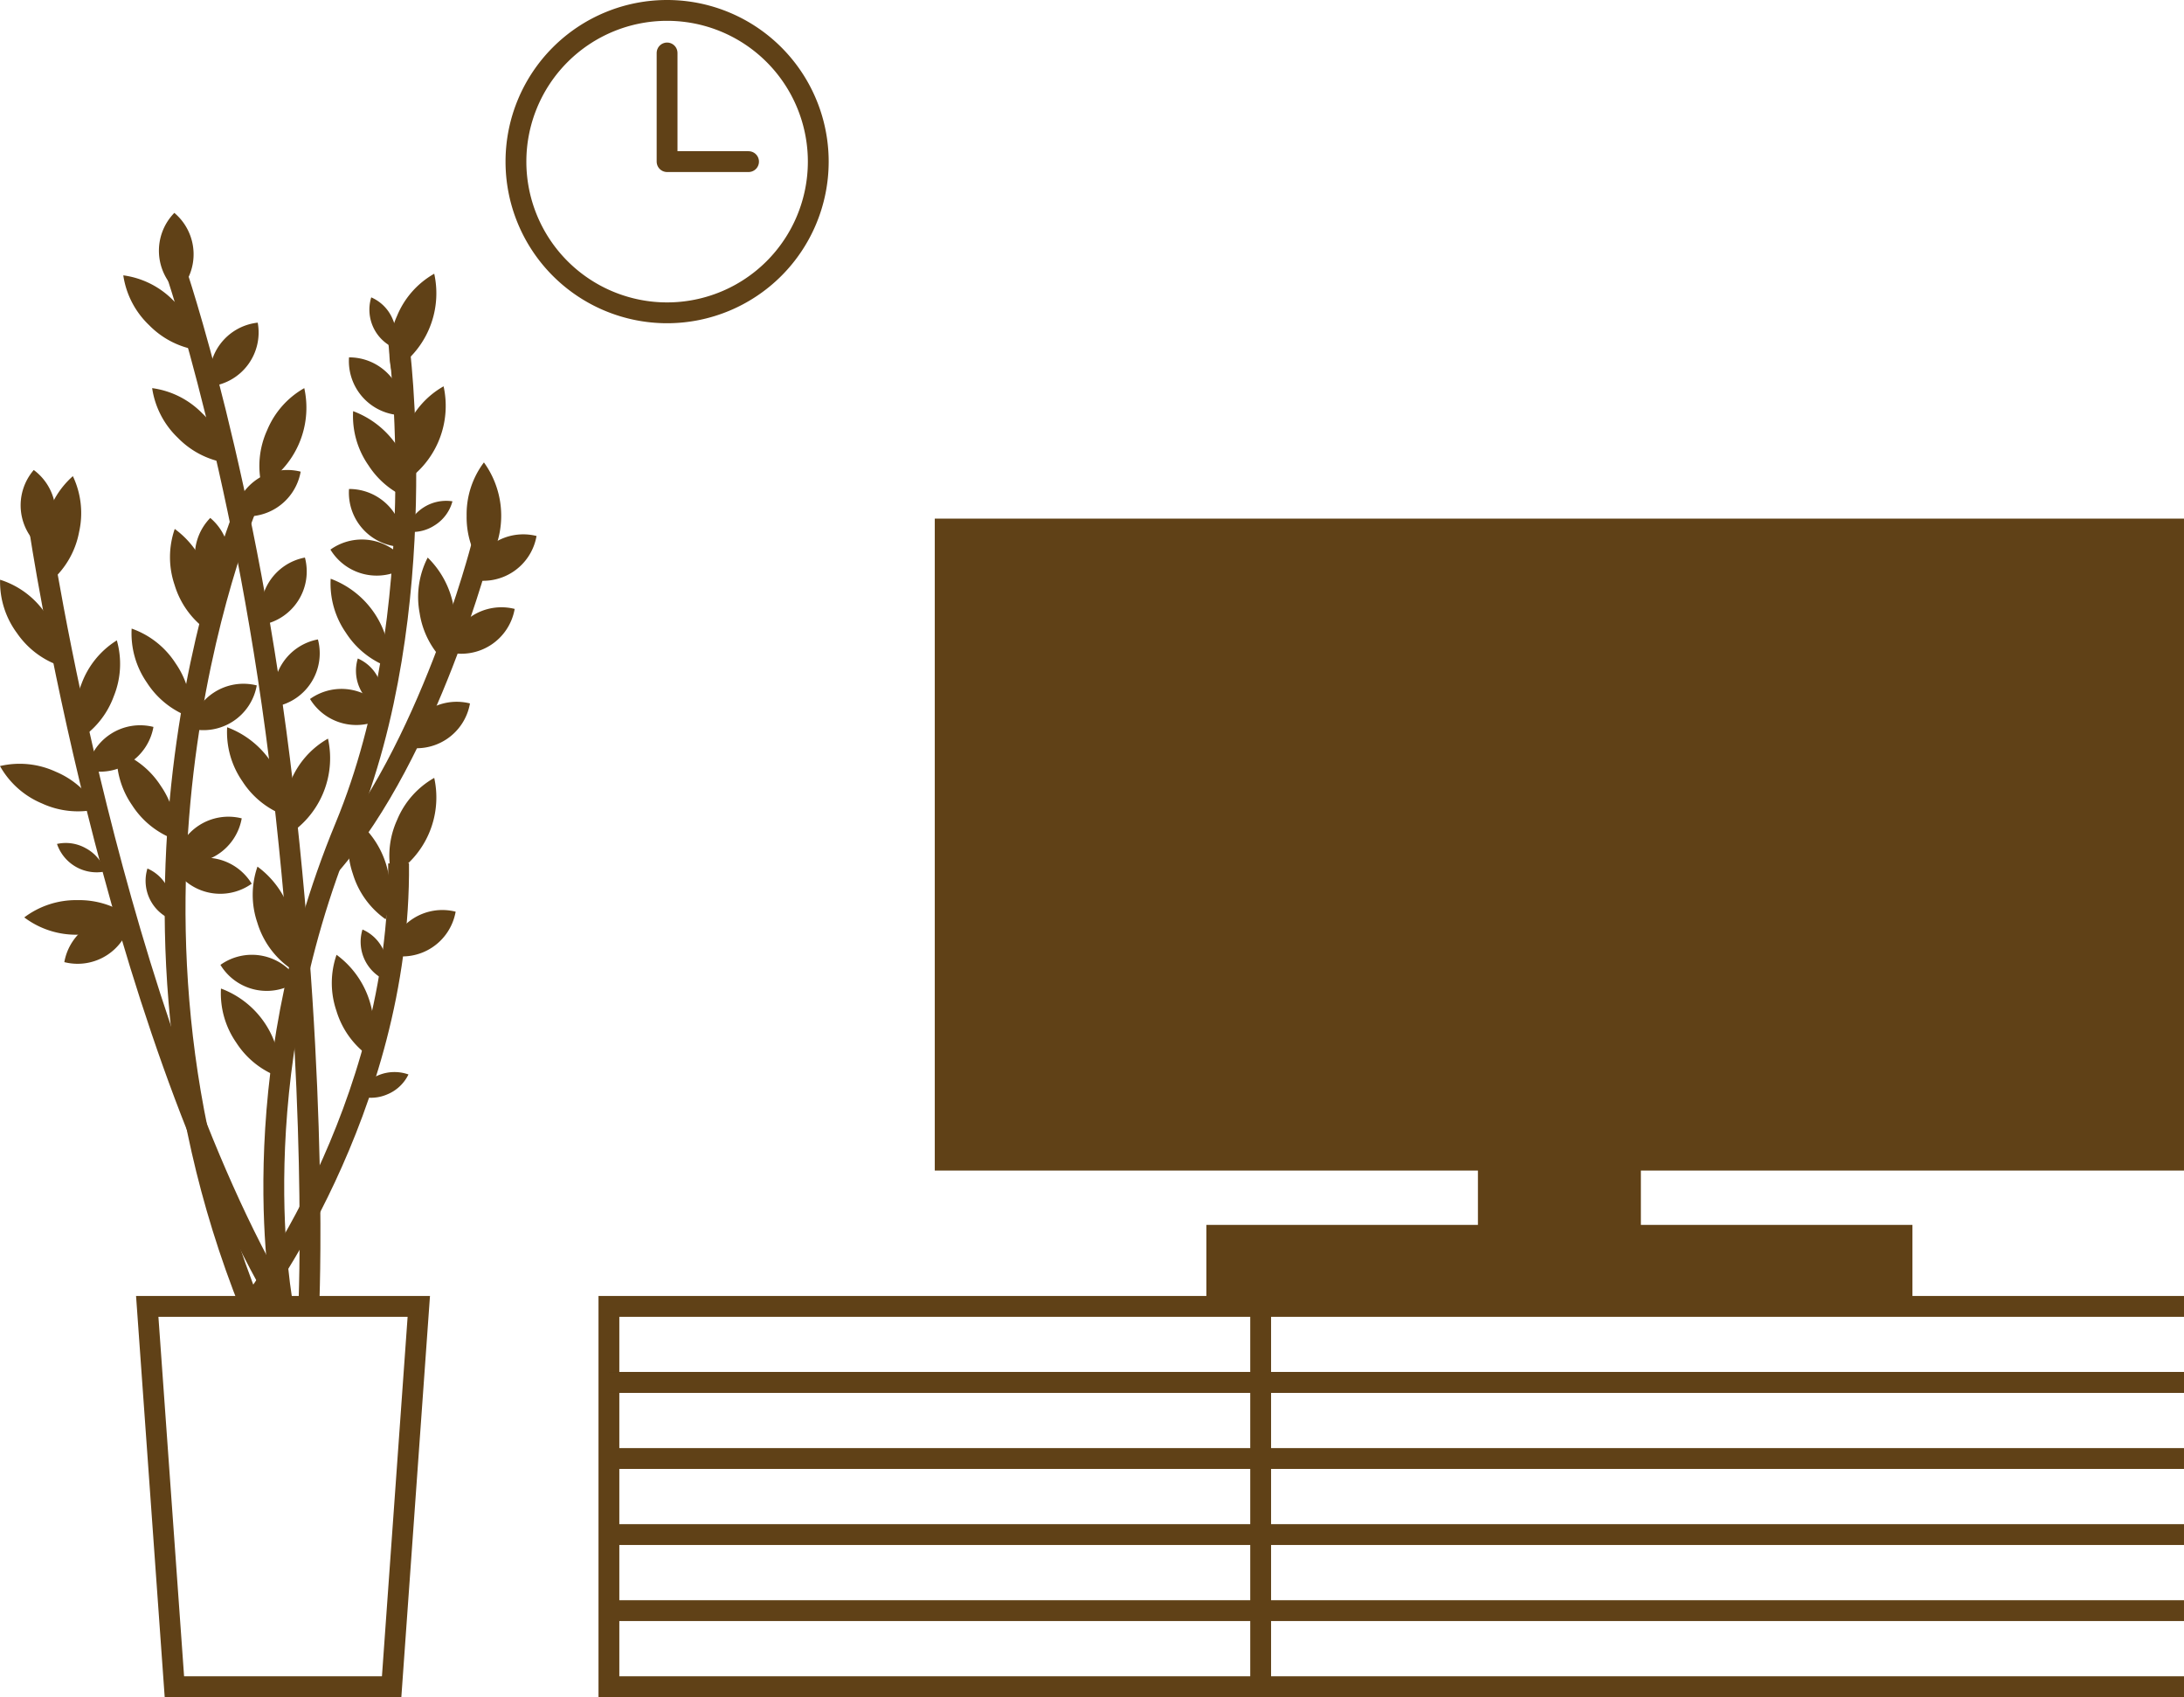 <svg xmlns="http://www.w3.org/2000/svg" width="524.47" height="407.433" viewBox="0 0 524.47 407.433"><path d="M524.471,404.933H146.225v-91.3H524.471" fill="none" stroke="#604117" stroke-miterlimit="10" stroke-width="5"/><line x2="378.246" transform="translate(146.222 331.892)" fill="none" stroke="#4d3115" stroke-miterlimit="10" stroke-width="5"/><line x2="378.246" transform="translate(146.222 331.892)" fill="none" stroke="#604117" stroke-miterlimit="10" stroke-width="5"/><line x2="378.246" transform="translate(146.222 350.153)" fill="none" stroke="#604117" stroke-miterlimit="10" stroke-width="5"/><line x2="378.246" transform="translate(146.222 368.413)" fill="none" stroke="#604117" stroke-miterlimit="10" stroke-width="5"/><line x2="378.246" transform="translate(146.222 386.673)" fill="none" stroke="#604117" stroke-miterlimit="10" stroke-width="5"/><line y2="91.301" transform="translate(302.737 313.632)" fill="none" stroke="#604117" stroke-miterlimit="10" stroke-width="5"/><rect width="169.559" height="19.564" transform="translate(289.699 294.068)" fill="#604117"/><rect width="39.129" height="36.825" transform="translate(354.914 267.025)" fill="#604117"/><rect width="299.988" height="156.515" transform="translate(224.48 124.509)" fill="#604117"/><path d="M196.5,38.8a36.3,36.3,0,1,1-36.3-36.3A36.3,36.3,0,0,1,196.5,38.8Z" fill="none" stroke="#604117" stroke-linecap="round" stroke-linejoin="round" stroke-miterlimit="10" stroke-width="5"/><path d="M160.194,12.716V38.8h19.564" fill="none" stroke="#604117" stroke-linecap="round" stroke-linejoin="round" stroke-miterlimit="10" stroke-width="5"/><path d="M94.05,404.933H41.878l-6.521-91.3h65.214Z" fill="none" stroke="#604117" stroke-miterlimit="10" stroke-width="5"/><path d="M67.964,313.632C26.81,244.035,9.483,126.858,9.483,126.858" fill="none" stroke="#604117" stroke-miterlimit="10" stroke-width="5"/><path d="M60.175,119.284s-40.786,92.705,0,194.348" fill="none" stroke="#604117" stroke-miterlimit="10" stroke-width="5"/><path d="M60.175,313.632S96.3,266.7,95.717,207.265" fill="none" stroke="#604117" stroke-miterlimit="10" stroke-width="5"/><path d="M95.724,81.993S104.4,146.6,82.9,198.525C57.261,260.449,67.964,313.633,67.964,313.633" fill="none" stroke="#604117" stroke-miterlimit="10" stroke-width="5"/><path d="M42.048,64.514S59.438,115.205,67.964,189.2s6.195,124.429,6.195,124.429" fill="none" stroke="#604117" stroke-miterlimit="10" stroke-width="5"/><path d="M25.7,229.3a13,13,0,0,0,5.747-8.658,13.006,13.006,0,0,0-16,10.342A13,13,0,0,0,25.7,229.3" fill="#604117"/><path d="M104.424,126.093a9.774,9.774,0,0,0,4.228-5.741,10.062,10.062,0,0,0-11.2,7.238,9.772,9.772,0,0,0,6.971-1.5" fill="#604117"/><path d="M94.208,76.417a9.771,9.771,0,0,0-5.058-5.025,10.061,10.061,0,0,0,5.516,12.14,9.78,9.78,0,0,0-.458-7.115" fill="#604117"/><path d="M90.984,163.111a9.771,9.771,0,0,0-5.058-5.025,10.061,10.061,0,0,0,5.516,12.14,9.78,9.78,0,0,0-.458-7.115" fill="#604117"/><path d="M40.465,213.533a9.771,9.771,0,0,0-5.058-5.025,10.061,10.061,0,0,0,5.516,12.14,9.78,9.78,0,0,0-.458-7.115" fill="#604117"/><path d="M92.855,262.791a9.775,9.775,0,0,0,5.234-4.841,10.061,10.061,0,0,0-12.362,5,9.776,9.776,0,0,0,7.128-.157" fill="#604117"/><path d="M92.106,228.179a9.771,9.771,0,0,0-5.058-5.025,10.061,10.061,0,0,0,5.516,12.14,9.78,9.78,0,0,0-.458-7.115" fill="#604117"/><path d="M20.731,203.715a9.77,9.77,0,0,0-7.043-1.106,10.059,10.059,0,0,0,11.585,6.6,9.774,9.774,0,0,0-4.542-5.5" fill="#604117"/><path d="M52.3,205.127a13,13,0,0,0,5.747-8.658,13.006,13.006,0,0,0-16,10.342A13,13,0,0,0,52.3,205.127" fill="#604117"/><path d="M61.436,237.624A13,13,0,0,0,71.6,235.47a13,13,0,0,0-18.664-3.826,13,13,0,0,0,8.5,5.98" fill="#604117"/><path d="M50.277,214.311a13,13,0,0,0,10.166-2.154,13,13,0,0,0-18.664-3.826,13,13,0,0,0,8.5,5.98" fill="#604117"/><path d="M82.948,173.79a13,13,0,0,0,10.166-2.154A13,13,0,0,0,74.45,167.81a13,13,0,0,0,8.5,5.98" fill="#604117"/><path d="M87.85,137.926a13,13,0,0,0,10.166-2.154,13,13,0,0,0-18.664-3.826,13,13,0,0,0,8.5,5.98" fill="#604117"/><path d="M55.91,173.21a13,13,0,0,0,5.747-8.658,13.006,13.006,0,0,0-16,10.342A13,13,0,0,0,55.91,173.21" fill="#604117"/><path d="M103.672,227.529a13,13,0,0,0,5.747-8.658,13.006,13.006,0,0,0-16,10.342,13,13,0,0,0,10.254-1.684" fill="#604117"/><path d="M74.775,163.781a13,13,0,0,0,1.571-10.272,13.005,13.005,0,0,0-10.165,16.115,13,13,0,0,0,8.594-5.843" fill="#604117"/><path d="M71.654,144.131a13,13,0,0,0,1.571-10.272A13,13,0,0,0,63.06,149.973a13,13,0,0,0,8.594-5.842" fill="#604117"/><path d="M117.86,154.854a13,13,0,0,0,5.736-8.665,13,13,0,0,0-15.988,10.363,13,13,0,0,0,10.252-1.7" fill="#604117"/><path d="M123.11,137.343a13,13,0,0,0,5.736-8.665,13,13,0,0,0-15.988,10.363,13,13,0,0,0,10.252-1.7" fill="#604117"/><path d="M107.123,177.541a13,13,0,0,0,5.736-8.665,13,13,0,0,0-15.988,10.363,13,13,0,0,0,10.252-1.7" fill="#604117"/><path d="M87.3,127.183a13,13,0,0,0,9.544,4.111,13.005,13.005,0,0,0-13.03-13.9,13,13,0,0,0,3.486,9.789" fill="#604117"/><path d="M87.3,95.584a13,13,0,0,0,9.544,4.111,13.005,13.005,0,0,0-13.03-13.9A13,13,0,0,0,87.3,95.584" fill="#604117"/><path d="M66.456,121.89a13,13,0,0,0,5.747-8.658,13.006,13.006,0,0,0-16,10.342,13,13,0,0,0,10.254-1.684" fill="#604117"/><path d="M59.532,87.582A13,13,0,0,0,61.89,77.461,13.006,13.006,0,0,0,50.513,92.744a13,13,0,0,0,9.019-5.162" fill="#604117"/><path d="M55.1,133.658a13,13,0,0,0-4.607-9.315,13.006,13.006,0,0,0,.92,19.031,13,13,0,0,0,3.687-9.716" fill="#604117"/><path d="M46.474,60.421a13,13,0,0,0-4.607-9.314,13,13,0,0,0,.92,19.03,13,13,0,0,0,3.687-9.716" fill="#604117"/><path d="M31.1,183.176a13,13,0,0,0,5.748-8.658,13.007,13.007,0,0,0-16,10.342A13,13,0,0,0,31.1,183.176" fill="#604117"/><path d="M13.291,121.842a13,13,0,0,0-5.184-9.006,13,13,0,0,0,2.116,18.934,13,13,0,0,0,3.068-9.928" fill="#604117"/><path d="M18.636,224.4a20.658,20.658,0,0,0,12.807-4.152,20.657,20.657,0,0,0-12.807-4.151,20.657,20.657,0,0,0-12.807,4.151A20.658,20.658,0,0,0,18.636,224.4" fill="#604117"/><path d="M19.569,164.19a20.661,20.661,0,0,0-.739,13.443,20.657,20.657,0,0,0,8.485-10.453,20.668,20.668,0,0,0,.74-13.443,20.663,20.663,0,0,0-8.486,10.453" fill="#604117"/><path d="M10.869,126.025a20.661,20.661,0,0,0,1.495,13.38A20.659,20.659,0,0,0,19,127.693a20.665,20.665,0,0,0-1.5-13.381,20.662,20.662,0,0,0-6.639,11.713" fill="#604117"/><path d="M4.09,152.013a20.661,20.661,0,0,0,10.824,8.006,20.662,20.662,0,0,0-4.068-12.834A20.673,20.673,0,0,0,.022,139.178,20.656,20.656,0,0,0,4.09,152.013" fill="#604117"/><path d="M10.048,192.873a20.664,20.664,0,0,0,13.394,1.362,20.659,20.659,0,0,0-10.048-8.961A20.657,20.657,0,0,0,0,183.912a20.659,20.659,0,0,0,10.048,8.961" fill="#604117"/><path d="M31.709,193.288A20.654,20.654,0,0,0,42.27,201.64a20.679,20.679,0,0,0-3.652-12.959,20.664,20.664,0,0,0-10.561-8.352,20.672,20.672,0,0,0,3.652,12.959" fill="#604117"/><path d="M35.269,163.869a20.656,20.656,0,0,0,10.56,8.352,20.666,20.666,0,0,0-3.652-12.959,20.666,20.666,0,0,0-10.56-8.352,20.666,20.666,0,0,0,3.652,12.959" fill="#604117"/><path d="M58.2,187.561a20.656,20.656,0,0,0,10.56,8.352A21.831,21.831,0,0,0,54.55,174.6,20.666,20.666,0,0,0,58.2,187.561" fill="#604117"/><path d="M88.454,111.67a20.656,20.656,0,0,0,10.56,8.352A21.831,21.831,0,0,0,84.8,98.711a20.666,20.666,0,0,0,3.652,12.959" fill="#604117"/><path d="M83.062,151.9a20.654,20.654,0,0,0,10.559,8.352A21.832,21.832,0,0,0,79.41,138.943,20.66,20.66,0,0,0,83.062,151.9" fill="#604117"/><path d="M100.772,147.182a20.658,20.658,0,0,0,6.247,11.926,21.829,21.829,0,0,0-4.309-25.249,20.661,20.661,0,0,0-1.938,13.323" fill="#604117"/><path d="M112.058,123.821a20.652,20.652,0,0,0,4.152,12.807,21.832,21.832,0,0,0,0-25.614,20.652,20.652,0,0,0-4.152,12.807" fill="#604117"/><path d="M56.721,250.285a20.656,20.656,0,0,0,10.56,8.352,21.831,21.831,0,0,0-14.212-21.311,20.666,20.666,0,0,0,3.652,12.959" fill="#604117"/><path d="M42.738,105.134a20.655,20.655,0,0,0,12.03,6.044,20.654,20.654,0,0,0-6.2-11.952,20.662,20.662,0,0,0-12.03-6.045,20.665,20.665,0,0,0,6.2,11.953" fill="#604117"/><path d="M35.806,78.059A20.654,20.654,0,0,0,47.836,84.1a20.654,20.654,0,0,0-6.2-11.952,20.657,20.657,0,0,0-12.029-6.045,20.657,20.657,0,0,0,6.195,11.953" fill="#604117"/><path d="M64.156,103.272a20.664,20.664,0,0,0-1.3,13.4A21.83,21.83,0,0,0,73.07,93.182a20.661,20.661,0,0,0-8.914,10.09" fill="#604117"/><path d="M95.363,196.844a20.664,20.664,0,0,0-1.3,13.4,21.83,21.83,0,0,0,10.213-23.491,20.661,20.661,0,0,0-8.914,10.09" fill="#604117"/><path d="M95.363,75.807a20.664,20.664,0,0,0-1.3,13.4,21.83,21.83,0,0,0,10.213-23.491,20.661,20.661,0,0,0-8.914,10.09" fill="#604117"/><path d="M69.851,187.418a20.664,20.664,0,0,0-1.3,13.4,21.83,21.83,0,0,0,10.213-23.491,20.661,20.661,0,0,0-8.914,10.09" fill="#604117"/><path d="M97.611,102.835a20.664,20.664,0,0,0-1.3,13.4,21.83,21.83,0,0,0,10.213-23.491,20.661,20.661,0,0,0-8.914,10.09" fill="#604117"/><path d="M41.935,140.45a20.66,20.66,0,0,0,7.875,10.92,21.83,21.83,0,0,0-7.846-24.383,20.663,20.663,0,0,0-.029,13.463" fill="#604117"/><path d="M84.732,209.78a20.66,20.66,0,0,0,7.875,10.92,21.83,21.83,0,0,0-7.846-24.383,20.663,20.663,0,0,0-.029,13.463" fill="#604117"/><path d="M61.8,221.517a20.66,20.66,0,0,0,7.875,10.92,21.83,21.83,0,0,0-7.846-24.383,20.663,20.663,0,0,0-.029,13.463" fill="#604117"/><path d="M80.793,242.687a20.66,20.66,0,0,0,7.875,10.92,21.83,21.83,0,0,0-7.846-24.383,20.663,20.663,0,0,0-.029,13.463" fill="#604117"/><path d="M115.6,131.294s-12.655,49.142-36.25,76.368" fill="none" stroke="#604117" stroke-miterlimit="10" stroke-width="5"/></svg>